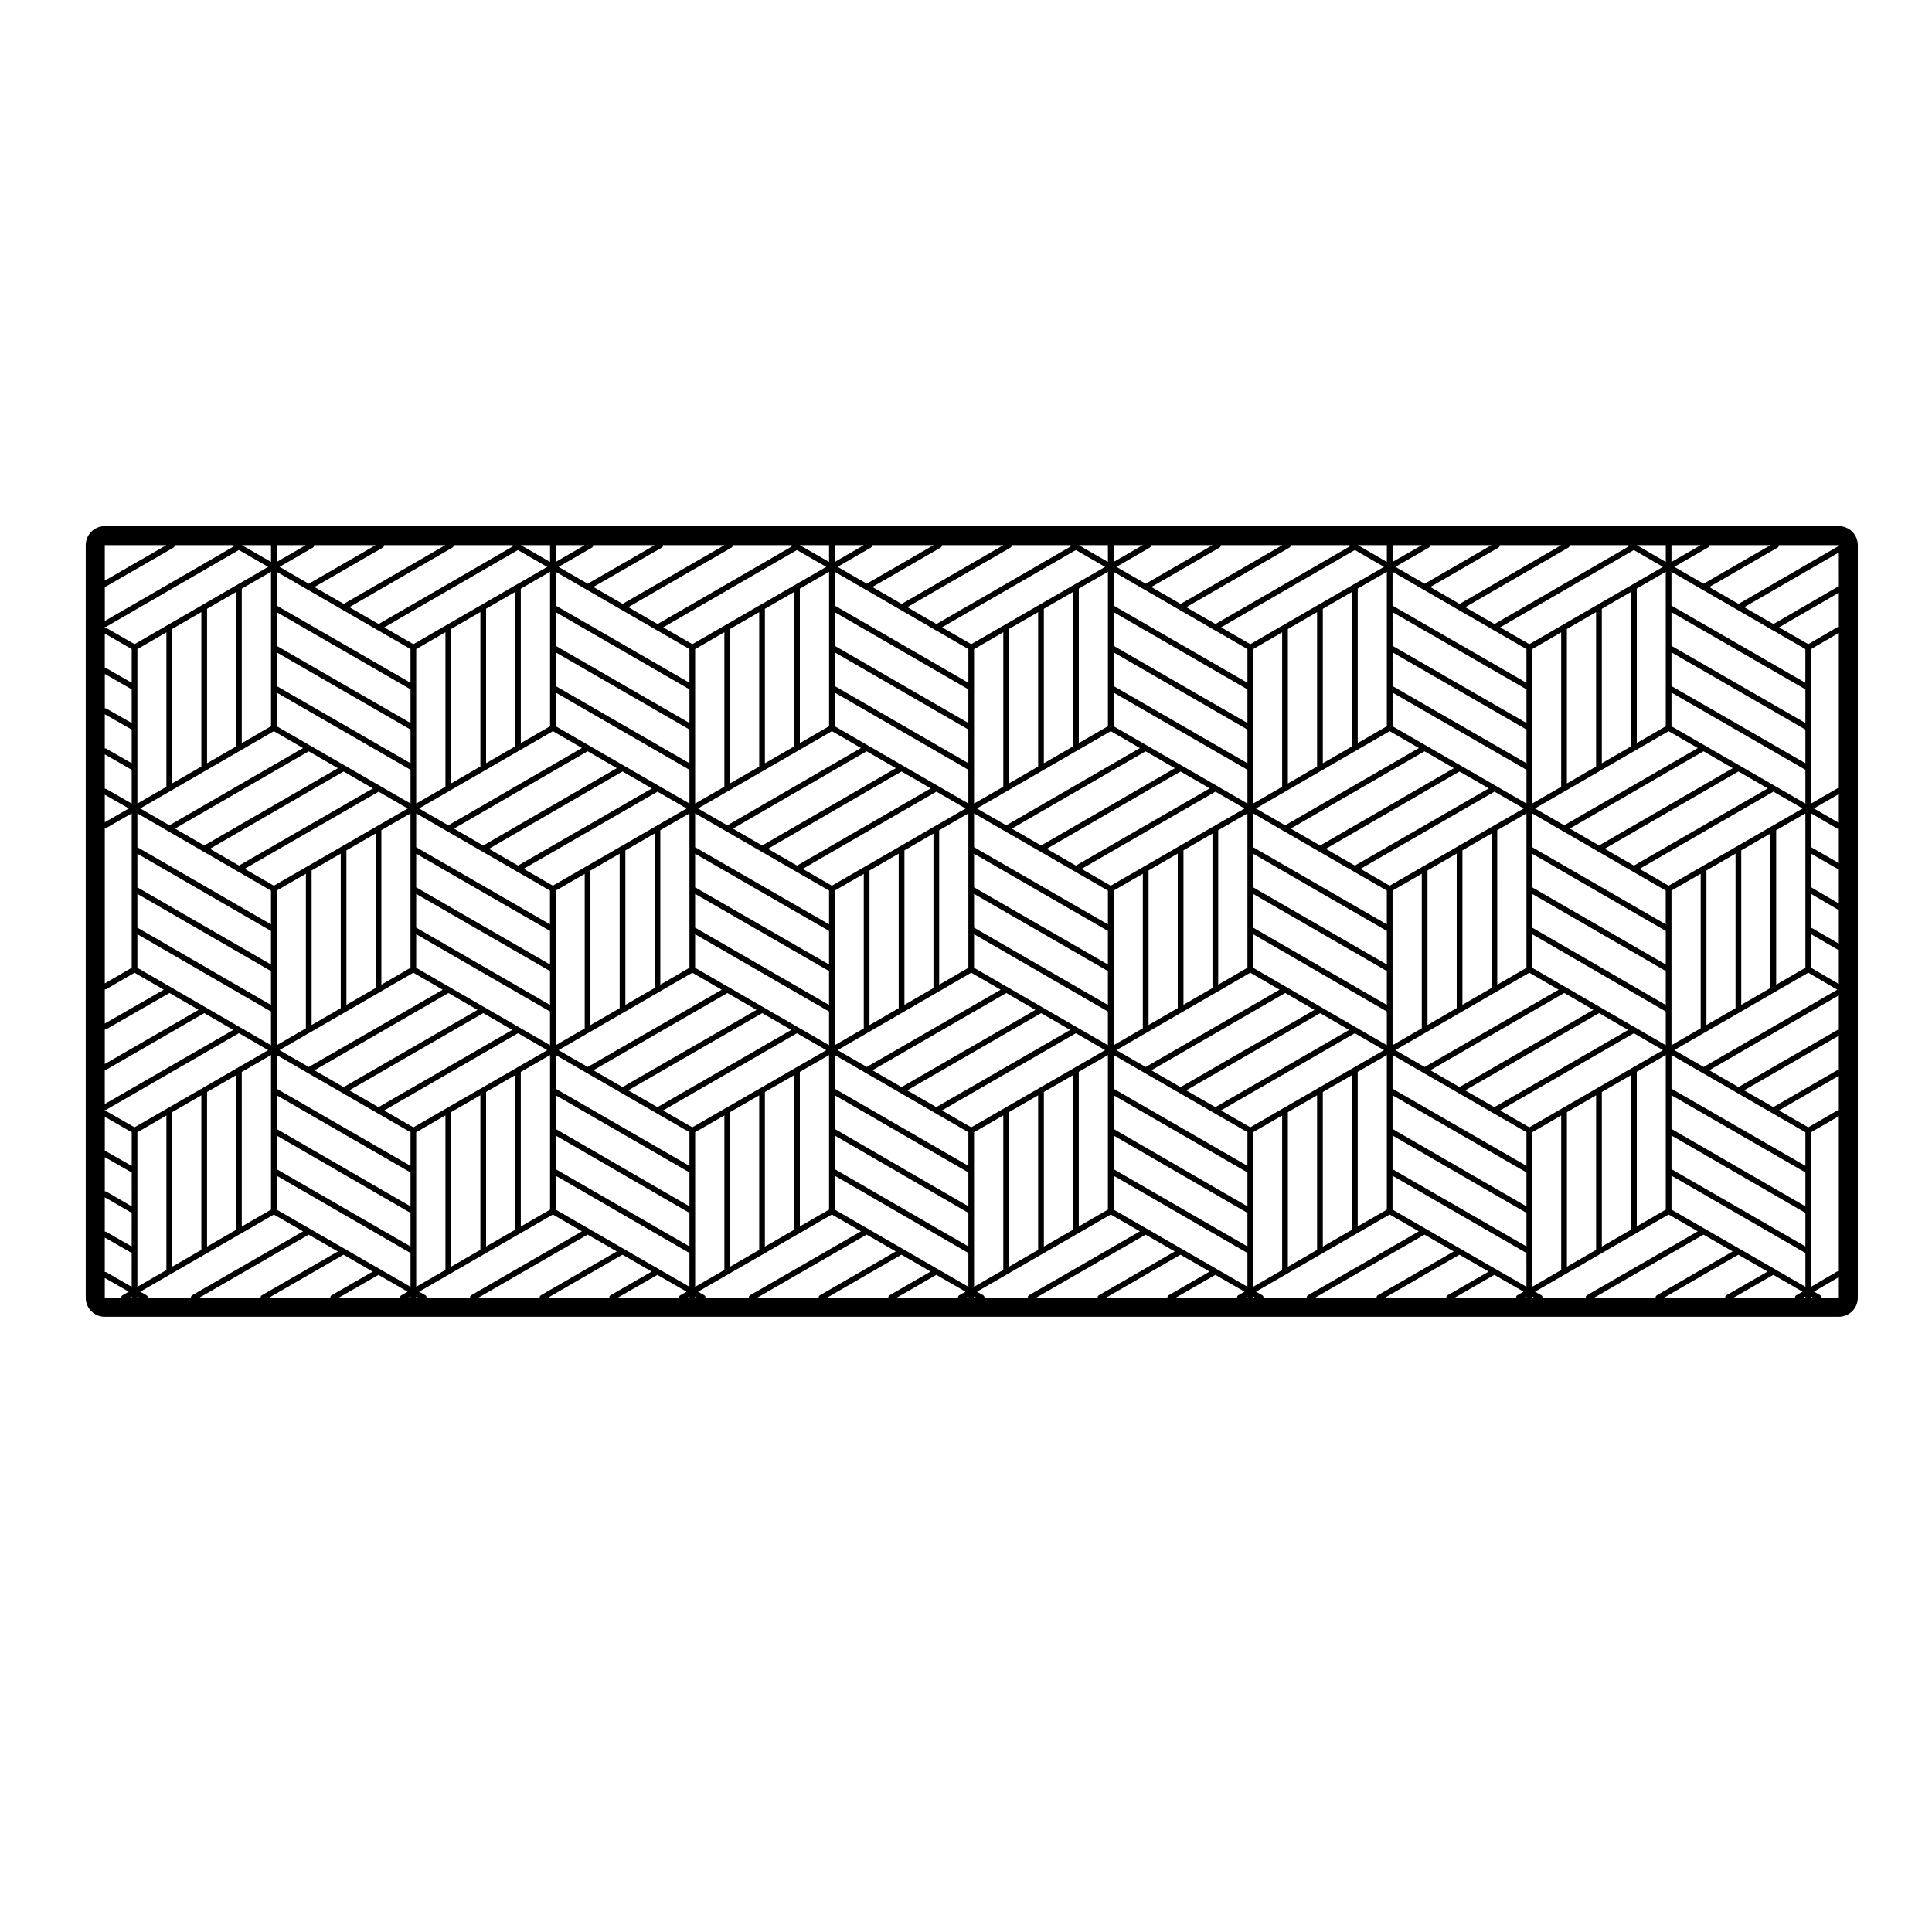 <?xml version="1.0" encoding="UTF-8"?>
<!-- Uploaded to: ICON Repo, www.svgrepo.com, Generator: ICON Repo Mixer Tools -->
<svg fill="#000000" width="800px" height="800px" version="1.1" viewBox="144 144 512 512" xmlns="http://www.w3.org/2000/svg">
 <path d="m631.3 283.43h-459.54c-2.781 0-5.039 2.254-5.039 5.039v199.45c0 2.785 2.258 5.039 5.039 5.039h459.54c2.785 0 5.039-2.254 5.039-5.039v-199.45c0-2.781-2.25-5.035-5.039-5.035zm-34.363 5.035h16.246l-17.723 10.227-7.742-4.473 8.891-5.106c0.242-0.129 0.328-0.387 0.328-0.648zm-9.98 0h7.742l-7.742 4.453zm0 7.07 8.113 4.684c0.004 0.004 0.016 0.004 0.02 0.012l9.141 5.273c0.066 0.055 0.141 0.102 0.223 0.125l8.953 5.168c0.102 0.098 0.215 0.156 0.336 0.191l8.699 5.023v8.922l-35.488-20.453v-8.945zm-406.55 94.297v-8.938l35.406 20.453v8.969zm35.41 22.234v8.922l-35.406-20.512-0.004-8.895zm-35.41-32.918v-8.891l35.406 20.453v8.891zm0-10.637v-8.949l7.894 4.559c0.102 0.113 0.234 0.188 0.375 0.219l8.902 5.144c0.098 0.098 0.211 0.156 0.336 0.191l8.867 5.129c0.09 0.09 0.207 0.152 0.324 0.188l8.711 5.031v8.938zm17.73-0.449-7.742-4.481 35.414-20.477 7.742 4.473zm36.922-19.609 7.754 4.481-35.477 20.449-7.688-4.445zm-26.211 25.797 35.484-20.445 7.703 4.449-35.465 20.465zm43.941-14.688v9.371 0.031 10.605 0.031 10.656 0.031 10.184l-7.719 4.469v-40.926zm-9.23 5.32v40.926l-7.75 4.484v-40.934zm-9.258 5.348v40.941l-7.719 4.465v-40.949zm-16.977 41.414v-0.031-10.688-0.031-10.605-0.031-10.23l7.742-4.469v40.949l-7.742 4.481zm17.949 0.703c0.109-0.035 0.211-0.098 0.301-0.172l8.844-5.117c0.203-0.023 0.379-0.133 0.492-0.289l8.629-4.992 7.785 4.508-35.5 20.469-7.75-4.469zm27.566-5.188 7.715 4.465-35.488 20.465-7.723-4.457zm9.227 5.328 7.684 4.449-35.453 20.469-7.719-4.453zm-17.766-12.016v-8.891l35.465 20.48v8.922zm0-10.641v-8.938l35.465 20.453v8.969zm0-10.684v-8.891l35.465 20.453v8.891zm0-10.637v-8.949l8.012 4.625c0.07 0.055 0.145 0.102 0.227 0.125l9.027 5.211c0.07 0.059 0.152 0.105 0.23 0.137l8.949 5.16c0.082 0.074 0.176 0.125 0.273 0.156l8.734 5.043v8.938zm17.77-0.445-7.75-4.473 35.402-20.5 7.742 4.473zm36.91-19.621 7.769 4.488-35.469 20.453-7.691-4.445zm-26.195 25.809 35.469-20.453 7.703 4.453-26.504 15.301c-0.082 0.031-0.152 0.074-0.211 0.121l-8.723 5.039zm43.93-14.691v9.375 0.02 10.617 0.02 10.66 0.023 10.188l-7.719 4.469v-40.918zm-9.23 5.328v40.926l-7.75 4.484v-40.938zm-9.262 5.348v40.934l-7.75 4.484v-40.945zm-16.953 41.406v-0.023-10.691-0.023-10.609-0.023-10.238l7.688-4.445v40.949l-7.688 4.453zm17.953 0.695c0.098-0.031 0.176-0.082 0.25-0.141l8.879-5.141c0.191-0.031 0.363-0.133 0.48-0.281l8.637-4.996 7.789 4.504-35.508 20.465-7.719-4.453zm27.547-5.18 7.715 4.457-35.504 20.461-7.719-4.453zm9.223 5.328 7.703 4.449-35.473 20.465-7.727-4.457zm-17.773-12.016v-8.891l35.488 20.48v8.922l-8.055-4.656c-0.047-0.035-0.09-0.059-0.137-0.082zm0-10.641v-8.938l35.488 20.453v8.969zm0-10.684v-8.891l35.488 20.453v8.891zm0-10.637v-8.949l8 4.609c0.074 0.07 0.168 0.117 0.258 0.145l8.988 5.184c0.086 0.082 0.18 0.133 0.289 0.168l8.973 5.168c0.066 0.055 0.141 0.102 0.223 0.125l8.762 5.055v8.938zm17.781-0.449-7.754-4.469 35.422-20.496 7.738 4.473zm36.918-19.617 7.738 4.481-35.434 20.465-7.707-4.445zm-26.184 25.816 35.434-20.465 7.707 4.465-26.516 15.32c-0.047 0.02-0.09 0.047-0.133 0.074l-8.762 5.066zm43.898-14.699v9.371 0.031 10.605 0.031 10.656 0.031 10.184l-7.742 4.488v-40.918zm-9.254 5.348v40.926l-7.691 4.457v-40.934zm-9.211 5.32v40.934l-7.742 4.488v-40.949zm-16.949 41.414v-0.031-10.688-0.031-10.605-0.031-10.23l7.691-4.449v40.949l-7.691 4.457zm17.922 0.703c0.117-0.035 0.223-0.098 0.309-0.176l8.844-5.125c0.156-0.035 0.297-0.117 0.402-0.23l8.695-5.039 7.789 4.508-35.477 20.465-7.719-4.457zm27.543-5.188 7.715 4.465-35.477 20.461-7.715-4.457zm9.223 5.332 7.699 4.449-35.477 20.453-7.699-4.445zm-17.77-12.02v-8.891l35.469 20.48v8.922l-7.977-4.613c-0.074-0.066-0.156-0.109-0.25-0.141zm0-10.641v-8.938l35.469 20.453v8.969zm0-10.684v-8.891l35.469 20.453v8.891zm0-10.637v-8.949l8.027 4.629c0.066 0.055 0.133 0.098 0.207 0.121l9.047 5.215c0.066 0.055 0.141 0.102 0.223 0.125l9.074 5.234c0.031 0.02 0.055 0.035 0.082 0.047l8.812 5.09v8.938zm17.777-0.445-7.75-4.469 35.434-20.488 7.75 4.473zm36.941-19.613 7.738 4.473-35.465 20.465-7.707-4.449zm-26.207 25.812 35.457-20.465 7.719 4.457-35.465 20.465zm43.934-14.703v9.371 0.023 10.609 0.023 10.66 0.031 10.184l-7.742 4.484v-40.918zm-9.262 5.34v40.926l-7.684 4.449v-40.934zm-9.199 5.312v40.934l-7.742 4.484v-40.949zm-16.996 41.43v-0.031-10.688-0.031-10.605-0.031-10.23l7.738-4.469v40.949l-7.738 4.481zm17.914 0.719c0.156-0.035 0.293-0.109 0.395-0.227l8.785-5.082c0.172-0.035 0.316-0.121 0.43-0.246l8.691-5.027 7.758 4.492-35.473 20.484-7.75-4.469zm27.566-5.215 7.734 4.481-35.484 20.465-7.723-4.457zm9.246 5.344 7.68 4.449-35.457 20.461-7.699-4.445zm-17.754-12.02v-8.891l35.43 20.48v8.922l-7.996-4.629c-0.066-0.051-0.133-0.098-0.207-0.117zm0-10.641v-8.938l35.43 20.453v8.969zm0-10.684v-8.891l35.43 20.453v8.891zm0-10.637v-8.949l7.883 4.555c0.105 0.109 0.242 0.191 0.395 0.227l9.027 5.215c0.047 0.031 0.098 0.059 0.141 0.086l9.055 5.223c0.051 0.035 0.102 0.066 0.156 0.09l8.766 5.066v8.938zm17.758-0.438-7.773-4.488 35.441-20.48 7.75 4.473zm36.93-19.625 7.754 4.481-35.484 20.465-7.688-4.445zm-26.219 25.812 35.488-20.461 7.719 4.453-35.492 20.465zm43.961-14.699v9.371 0.031 10.605 0.031 10.656 0.031 10.184l-7.738 4.481-0.004-40.93zm-9.25 5.332v40.926l-7.715 4.465v-40.934zm-9.23 5.324v40.934l-7.742 4.481v-40.945zm-17.004 41.426v-0.031-10.688-0.031-10.605-0.031-10.23l7.742-4.469v40.949l-7.742 4.481zm17.941 0.715c0.137-0.035 0.266-0.105 0.363-0.211l8.812-5.094c0.18-0.031 0.336-0.121 0.453-0.262l8.676-5.012 7.758 4.5-35.5 20.48-7.754-4.469zm27.566-5.211 7.703 4.465-35.469 20.469-7.723-4.453zm9.215 5.336 7.707 4.465-35.453 20.461-7.719-4.453zm-17.723-12.012v-8.891l35.402 20.48v8.922l-7.918-4.59c-0.09-0.086-0.191-0.141-0.309-0.176zm0-10.641v-8.938l35.402 20.453v8.969zm0-10.684v-8.891l35.402 20.453v8.891zm0-10.637v-8.949l7.898 4.57c0.105 0.105 0.227 0.172 0.363 0.207l8.902 5.144c0.102 0.098 0.211 0.156 0.336 0.191l17.898 10.348v8.938zm17.727-0.449-7.738-4.481 35.418-20.48 7.742 4.473zm36.938-19.613 7.758 4.481-35.465 20.465-7.719-4.461zm-26.195 25.82 35.465-20.469 7.723 4.457-35.492 20.465zm43.938-14.707v9.371 0.023 10.609 0.031 10.656 0.031 10.184l-7.742 4.481v-40.918zm-9.262 5.336v40.926l-7.738 4.473v-40.934zm-9.246 5.336v40.941l-7.715 4.457v-40.945zm-16.98 41.41v-0.031-10.688-0.031-10.605-0.031-10.23l7.742-4.469v40.949l-7.742 4.481zm17.977 0.699c0.098-0.035 0.18-0.086 0.262-0.152l8.887-5.141c0.176-0.031 0.332-0.121 0.441-0.258l8.688-5.012 7.684 4.492-35.422 20.48-7.754-4.469zm-17.977-106.11 35.488 20.453v8.914l-35.488-20.453zm0 10.656 35.488 20.453v8.922l-35.488-20.453zm0 10.664 35.488 20.453v8.938l-17.23-9.945c-0.082-0.07-0.168-0.117-0.262-0.152l-8.988-5.184c-0.082-0.074-0.172-0.125-0.277-0.156l-8.73-5.043zm6.973 14.684-35.414 20.48-7.723-4.465 7.965-4.609c0.074-0.023 0.141-0.07 0.203-0.109l18.367-10.625c0.035-0.016 0.066-0.035 0.102-0.055l8.77-5.078zm-43.891 14.711v-9.359-0.023-10.641-0.023-10.629-0.023-10.219l7.688-4.453v40.93zm9.203-5.328v-40.93l7.738-4.484v40.93zm9.254-5.348v-40.93l7.742-4.484v40.93zm9.262-5.363v-40.93l7.684-4.449v9.371 0.031 10.625 0.031 10.637 0.031 10.203zm7.688-52.441v4.449l-7.672-4.449zm-0.754 5.762-35.406 20.48-7.719-4.457 35.422-20.484zm-24.734-5.762h15.637c0.004 0.121-0.066 0.246-0.004 0.352l-35.539 20.555-7.734-4.465 27.316-15.793c0.238-0.129 0.324-0.387 0.324-0.648zm-18.516 0h16.297l-26.938 15.578-7.758-4.481 18.07-10.445c0.25-0.133 0.328-0.391 0.328-0.652zm-18.457 0h16.246l-17.695 10.227-7.742-4.473 8.867-5.106c0.242-0.129 0.324-0.387 0.324-0.648zm-9.945 0h7.727l-7.727 4.449zm0 7.07 8.113 4.684c0.004 0.004 0.016 0.004 0.02 0.012l9.152 5.285c0.059 0.051 0.125 0.086 0.195 0.109l8.977 5.18c0.09 0.09 0.203 0.152 0.316 0.188l8.707 5.023v8.922l-35.488-20.453 0.004-8.949zm0 10.695 35.488 20.453v8.914l-35.488-20.453zm0 10.656 35.488 20.453v8.922l-35.488-20.453zm0 10.664 35.488 20.453v8.938l-17.219-9.941c-0.082-0.074-0.172-0.125-0.277-0.156l-8.984-5.184c-0.082-0.074-0.172-0.125-0.277-0.156l-8.73-5.043zm6.969 14.684-35.438 20.48-7.723-4.465 8-4.625c0.051-0.02 0.09-0.047 0.125-0.074l27.305-15.785zm-43.914 14.711v-9.359-0.031-10.637-0.031-10.625-0.031-10.211l7.684-4.449v40.934zm9.199-5.32v-40.93l7.742-4.481v40.93zm9.262-5.352v-40.93l7.738-4.481v40.934zm9.25-5.352v-40.93l7.715-4.465v9.371 0.031 10.625 0.031 10.637 0.031 10.203zm7.719-52.457v4.449l-7.672-4.449zm-0.758 5.762-35.434 20.48-7.719-4.465 35.434-20.488zm-24.727-5.762h15.633c0 0.117-0.066 0.242-0.012 0.344l-35.559 20.559-7.715-4.453 27.328-15.801c0.242-0.129 0.324-0.387 0.324-0.648zm-18.52 0h16.305l-26.949 15.578-7.754-4.481 18.07-10.445c0.246-0.133 0.328-0.391 0.328-0.652zm-18.484 0h16.27l-17.695 10.227-7.742-4.473 8.844-5.106c0.242-0.129 0.324-0.387 0.324-0.648zm-9.914 0h7.703l-7.703 4.449zm0 7.07 17.316 10c0.047 0.031 0.086 0.055 0.125 0.074l8.969 5.18c0.105 0.105 0.227 0.172 0.363 0.207l8.688 5.019v8.922l-35.457-20.453zm0 10.695 35.457 20.453v8.914l-35.457-20.453zm0 10.656 35.457 20.453v8.922l-35.457-20.453zm0 10.664 35.457 20.453v8.938l-17.176-9.926c-0.098-0.086-0.203-0.145-0.312-0.18l-8.957-5.168c-0.086-0.082-0.18-0.133-0.289-0.168l-8.723-5.039 0.004-8.91zm6.961 14.684-35.434 20.488-7.758-4.473 7.93-4.578c0.141-0.035 0.266-0.105 0.359-0.207l27.18-15.695zm-43.949 14.711v-9.359-0.023-10.641-0.023-10.629-0.023-10.219l7.75-4.481v40.934zm9.266-5.348v-40.93l7.715-4.457v40.93zm9.23-5.328v-40.93l7.742-4.481v40.934zm9.262-5.352v-40.93l7.715-4.457v9.375 0.02 10.637 0.02 10.645 0.02 10.207zm7.711-52.453v4.449l-7.703-4.449zm-0.754 5.762-35.469 20.48-7.715-4.465 35.449-20.48zm-24.734-5.762h15.609c0 0.121-0.066 0.25-0.004 0.359l-35.559 20.547-7.715-4.465 27.34-15.789c0.25-0.133 0.328-0.391 0.328-0.652zm-18.512 0h16.297l-26.965 15.574-7.742-4.484 18.082-10.434c0.246-0.137 0.328-0.395 0.328-0.656zm-18.484 0h16.273l-17.703 10.219-7.715-4.465 8.816-5.106c0.242-0.133 0.328-0.387 0.328-0.648zm-9.902 0h7.688l-7.688 4.449zm0 7.07 7.945 4.594c0.082 0.074 0.172 0.121 0.273 0.156l8.977 5.195c0.082 0.074 0.176 0.125 0.277 0.156l8.883 5.141c0.105 0.109 0.242 0.191 0.387 0.227l8.672 5.012v8.922l-35.406-20.453-0.004-8.949zm0 10.695 35.406 20.453v8.914l-35.406-20.453zm0 10.656 35.406 20.453v8.922l-35.406-20.453zm0 10.664 35.406 20.453v8.938l-17.23-9.969c-0.059-0.051-0.125-0.086-0.195-0.109l-9.125-5.281c-0.016-0.012-0.035-0.02-0.055-0.031l-8.801-5.094zm6.941 14.672-35.422 20.5-7.758-4.473 7.945-4.586c0.125-0.035 0.238-0.102 0.328-0.188l27.215-15.707zm-43.941 14.723v-9.359-0.031-10.637-0.031-10.625-0.031-10.211l7.742-4.473v40.934zm9.258-5.34v-40.93l7.719-4.453v40.93zm9.227-5.328v-40.934l7.75-4.469v40.93zm9.262-5.344v-40.934l7.742-4.469v9.371 0.023 10.629 0.023 10.641 0.023 10.207zm7.742-52.469v4.453l-7.754-4.453zm-0.754 5.762-35.484 20.48-7.703-4.453 35.422-20.484zm-24.785-5.762h15.613c0 0.125-0.066 0.258 0 0.367l-35.523 20.547-7.742-4.481 27.332-15.785c0.238-0.129 0.32-0.387 0.32-0.648zm-18.461 0h16.246l-26.953 15.566-7.75-4.481 18.129-10.434c0.246-0.133 0.328-0.391 0.328-0.652zm-18.512 0h16.297l-17.746 10.219-7.715-4.457 8.844-5.106c0.238-0.137 0.32-0.395 0.32-0.656zm-9.926 0h7.688l-7.688 4.449zm0 7.07 7.918 4.574c0.09 0.09 0.203 0.152 0.316 0.188l8.934 5.16c0.098 0.098 0.207 0.156 0.328 0.191l8.949 5.168c0.086 0.082 0.18 0.133 0.281 0.16l8.707 5.031v8.922l-35.438-20.453v-8.941zm0 10.695 35.438 20.453v8.914l-35.438-20.453zm0 10.656 35.438 20.453v8.922l-35.438-20.453zm0 10.664 35.438 20.453v8.938l-17.32-10.004c-0.023-0.02-0.051-0.035-0.074-0.047l-18.047-10.43v-8.91zm6.941 14.668-35.406 20.504-7.754-4.473 7.934-4.578c0.133-0.035 0.25-0.105 0.344-0.203l9.023-5.211c0.055-0.023 0.105-0.055 0.152-0.09l18.012-10.398zm-43.91 14.727v-9.359-0.031-10.637-0.031-10.625-0.031-10.211l7.742-4.473v40.93zm9.254-5.34v-40.938l7.75-4.473v40.93zm9.258-5.352v-40.934l7.688-4.438v40.93zm9.203-5.316v-40.93l7.75-4.481v9.371 0.031 10.625 0.031 10.637 0.031 10.203zm7.75-52.473v4.449l-7.734-4.449zm-0.762 5.762-8.055 4.656c-0.047 0.02-0.09 0.047-0.133 0.074l-27.27 15.754-7.711-4.453 35.406-20.488zm-24.781-5.762h15.633c0 0.121-0.059 0.246-0.004 0.352l-35.52 20.559-7.734-4.469 27.297-15.793c0.242-0.133 0.328-0.387 0.328-0.648zm-18.461 0h16.246l-26.918 15.578-7.754-4.481 18.102-10.445c0.242-0.133 0.324-0.391 0.324-0.652zm-18.516 0h16.297l-17.719 10.227-7.742-4.473 8.844-5.106c0.238-0.129 0.32-0.387 0.32-0.648zm-9.922 0h7.707l-7.707 4.449zm0 7.07 17.32 10c0.039 0.031 0.086 0.055 0.125 0.074l9.043 5.219c0.074 0.07 0.16 0.117 0.258 0.145l8.715 5.039v8.922l-35.465-20.453zm0 10.695 35.465 20.453v8.914l-35.465-20.453zm0 10.656 35.465 20.453v8.922l-35.465-20.453zm0 10.664 35.465 20.453v8.938l-17.18-9.926c-0.09-0.086-0.195-0.145-0.312-0.18l-8.957-5.168c-0.082-0.082-0.18-0.133-0.289-0.168l-8.727-5.039zm6.977 14.684-35.414 20.48-7.723-4.465 7.977-4.613c0.059-0.023 0.121-0.059 0.172-0.102l27.262-15.77zm-43.895 14.711v-9.359-0.023-10.641-0.031-10.625-0.023-10.219l7.688-4.449v40.93zm9.199-5.328v-40.93l7.75-4.484v40.93zm9.262-5.348v-40.93l7.688-4.449v40.93zm9.199-5.328v-40.93l7.75-4.484v9.371 0.023 10.629 0.023 10.641 0.023 10.207zm7.75-52.477v4.449l-7.707-4.449zm-44.051 0h16.312l-16.312 9.402zm0 11.035c0.125 0 0.258-0.035 0.379-0.105l17.824-10.273c0.242-0.137 0.328-0.395 0.328-0.656h15.633c0 0.117-0.059 0.242-0.004 0.344l-34.152 19.75v-9.059zm0 10.641c0.125 0 0.258 0.02 0.379-0.051l35.16-20.332 7.75 4.469-8.012 4.637c-0.082 0.031-0.156 0.074-0.215 0.125l-27.18 15.719-7.508-4.328c-0.117-0.07-0.246-0.051-0.379-0.051v-0.188zm0 1.762 7.129 4.109v8.922l-6.75-3.871c-0.117-0.07-0.246-0.051-0.379-0.051zm0 10.695 7.129 4.086v8.922l-6.75-3.844c-0.121-0.07-0.246-0.051-0.371-0.051v-9.113zm0 10.684 7.129 4.062v8.922l-6.75-3.871c-0.117-0.07-0.246-0.051-0.379-0.051zm0 10.641 7.129 4.086v8.941l-6.75-3.871c-0.117-0.07-0.246-0.051-0.379-0.051zm0 10.684 6.363 3.648-6.363 3.652zm0 8.879c0.125 0 0.258 0.016 0.379-0.051l6.75-3.879v9.375 0.031 10.605 0.031 10.656 0.031 10.188l-7.129 4.133zm0 42.703c0.125 0 0.262 0.02 0.379-0.051l7.5-4.352 7.754 4.488-15.633 8.969zm0 10.629c0.125 0 0.258 0.02 0.379-0.051l16.766-9.617 7.707 4.465-24.852 14.355zm0 10.727c0.125 0 0.258 0.02 0.379-0.051l25.98-15.008 7.68 4.449-34.043 19.637v-9.027zm4.695 59.711c-0.246 0.137-0.332 0.395-0.332 0.66h-4.363v-5.238l6.352 3.641zm2.434 0.66h-0.523l0.523-0.297zm0-2.898-6.75-3.871c-0.117-0.07-0.246-0.051-0.379-0.051v-9.125l7.129 4.086zm0-10.695-6.75-3.871c-0.117-0.07-0.246-0.051-0.379-0.051v-9.109l7.129 4.133zm0-10.633-6.746-3.914c-0.117-0.07-0.25-0.055-0.379-0.055v-9.062l7.129 4.062 0.004 8.969zm0-10.711-6.75-3.844c-0.121-0.07-0.246-0.051-0.371-0.051v-9.113l7.129 4.086v8.922zm-6.75-14.531c-0.117-0.07-0.246-0.051-0.379-0.051v-0.246c0.125 0 0.258 0.02 0.379-0.051l35.172-20.293 7.742 4.488-8.055 4.656c-0.047 0.02-0.098 0.047-0.137 0.082l-9.059 5.231c-0.051 0.023-0.098 0.051-0.141 0.086l-9.012 5.195c-0.125 0.035-0.242 0.105-0.336 0.191l-8.672 5.008zm43.672-14.844v9.336 0.023 10.641 0.023 10.629 0.023 10.277l-7.75 4.481v-40.961zm-9.262 5.348v40.961l-7.688 4.445v-40.961zm-9.199 5.316v40.961l-7.75 4.473v-40.961zm-9.262 5.344v40.961l-7.688 4.445v-9.371-0.023-10.602-0.023-10.699-0.031-10.203zm-7.688 48.305v-0.297l0.52 0.297zm14.188 0h-11.43c0-0.266-0.086-0.523-0.328-0.66l-1.664-0.941 35.398-20.449 7.723 4.453-29.371 16.938c-0.246 0.148-0.328 0.398-0.328 0.66zm18.461 0h-16.25l29-16.715 7.723 4.453-20.148 11.613c-0.246 0.137-0.324 0.387-0.324 0.648zm18.484 0h-16.273l19.77-11.395 7.742 4.469-10.914 6.273c-0.238 0.141-0.324 0.391-0.324 0.652zm18.82-0.66c-0.242 0.137-0.328 0.395-0.328 0.66h-16.27l10.535-6.055 7.723 4.457zm2.43 0.66h-0.52l0.52-0.297zm0-2.902-7.965-4.594c-0.082-0.074-0.176-0.125-0.281-0.156l-8.883-5.129c-0.117-0.133-0.273-0.223-0.438-0.25l-8.879-5.125c-0.086-0.082-0.191-0.137-0.301-0.172l-8.715-5.027v-8.977l35.465 20.48zm0-10.695-35.465-20.48v-8.914l35.465 20.512zm0-10.625-35.465-20.512v-8.922l35.465 20.453zm0-10.727-35.465-20.453v-8.914l8.047 4.641c0.051 0.035 0.102 0.066 0.156 0.09l27.262 15.723zm-6.977-14.68 35.453-20.469 7.75 4.484-26.504 15.285c-0.055 0.023-0.105 0.055-0.152 0.09l-8.805 5.078zm43.953-14.684v9.336 0.031 10.637 0.031 10.625 0.031 10.273l-7.75 4.469v-40.961zm-9.262 5.336v40.965l-7.688 4.434v-40.961zm-9.199 5.312v40.961l-7.75 4.469v-40.961zm-9.262 5.332v40.961l-7.742 4.469v-9.371-0.031-10.602-0.031-10.695-0.031-10.203zm-7.742 48.332v-0.297l0.52 0.297zm14.242 0h-11.488c0-0.266-0.086-0.523-0.328-0.66l-1.664-0.941 35.453-20.449 7.691 4.445-29.344 16.949c-0.238 0.145-0.32 0.395-0.32 0.656zm18.461 0h-16.246l28.965-16.73 7.723 4.457-20.117 11.621c-0.246 0.141-0.324 0.391-0.324 0.652zm18.457 0h-16.246l19.734-11.406 7.754 4.473-10.914 6.277c-0.242 0.145-0.328 0.395-0.328 0.656zm18.82-0.66c-0.246 0.137-0.332 0.395-0.332 0.66h-16.27l10.539-6.055 7.723 4.457zm2.434 0.66h-0.523l0.523-0.297zm0-2.902-7.977-4.602c-0.074-0.07-0.16-0.117-0.258-0.145l-8.977-5.18c-0.09-0.09-0.203-0.152-0.316-0.188l-17.914-10.34v-8.977l35.438 20.48-0.004 8.949zm0-10.695-35.438-20.48v-8.914l35.438 20.512zm0-10.625-35.438-20.512v-8.922l35.438 20.453zm0-10.727-35.438-20.453v-8.914l7.898 4.559c0.102 0.105 0.227 0.172 0.359 0.207l9.008 5.195c0.039 0.031 0.082 0.055 0.121 0.074l18.051 10.414zm-6.981-14.68 35.473-20.465 7.75 4.481-17.254 9.945c-0.086 0.035-0.16 0.082-0.23 0.133l-9.02 5.199c-0.07 0.031-0.137 0.066-0.195 0.109l-8.785 5.062zm43.973-14.684v9.336 0.023 10.641 0.023 10.629 0.023 10.277l-7.742 4.465v-40.961zm-9.254 5.332v40.961l-7.75 4.469v-40.965zm-9.254 5.34v40.961l-7.719 4.449v-40.961zm-9.23 5.316v40.961l-7.742 4.465v-9.371-0.031-10.602-0.031-10.695-0.031-10.203zm-7.75 48.324v-0.297l0.52 0.297zm14.219 0h-11.457c0-0.266-0.086-0.523-0.328-0.66l-1.664-0.941 35.477-20.449 7.688 4.445-29.387 16.949c-0.242 0.145-0.328 0.395-0.328 0.656zm18.516 0h-16.297l29.016-16.727 7.719 4.457-20.105 11.617c-0.254 0.141-0.332 0.391-0.332 0.652zm18.457 0h-16.246l19.73-11.402 7.723 4.465-10.883 6.281c-0.242 0.145-0.324 0.395-0.324 0.656zm18.793-0.66c-0.242 0.137-0.328 0.395-0.328 0.66h-16.242l10.504-6.066 7.734 4.469zm2.43 0.66h-0.52l0.52-0.297zm0-2.902-17.16-9.91c-0.102-0.105-0.227-0.176-0.363-0.211l-9.004-5.199c-0.035-0.023-0.074-0.047-0.109-0.066l-8.77-5.066v-8.977l35.406 20.48zm0-10.695-35.406-20.48v-8.914l35.406 20.512zm0-10.625-35.406-20.512v-8.922l35.406 20.453zm0-10.727-35.406-20.453v-8.914l7.926 4.574c0.09 0.09 0.203 0.152 0.316 0.188l18.242 10.535c0.031 0.02 0.059 0.039 0.09 0.055l8.832 5.106zm-6.988-14.691 35.477-20.453 7.734 4.473-17.285 9.965c-0.051 0.023-0.102 0.051-0.141 0.086l-9.098 5.246c-0.047 0.02-0.086 0.047-0.121 0.074l-8.82 5.09zm43.961-14.672v9.34 0.02 10.641 0.023 10.629 0.023 10.277l-7.715 4.453v-40.961zm-9.227 5.32v40.961l-7.742 4.469v-40.961zm-9.262 5.344v40.961l-7.715 4.453v-40.961zm-9.23 5.316v40.961l-7.75 4.469v-9.371-0.023-10.602-0.023-10.699-0.023-10.207zm-7.75 48.332v-0.297l0.523 0.297zm14.223 0h-11.457c0-0.266-0.086-0.523-0.332-0.66l-1.664-0.941 35.457-20.449 7.719 4.453-29.398 16.938c-0.238 0.148-0.324 0.398-0.324 0.66zm18.516 0h-16.293l29.02-16.715 7.723 4.453-20.121 11.613c-0.246 0.137-0.328 0.387-0.328 0.648zm18.492 0h-16.273l19.746-11.395 7.727 4.457-10.871 6.281c-0.25 0.145-0.328 0.395-0.328 0.656zm18.785-0.66c-0.246 0.137-0.328 0.395-0.328 0.66h-16.246l10.5-6.062 7.738 4.465zm2.43 0.66h-0.52l0.52-0.297zm0-2.902-8.07-4.656c-0.035-0.023-0.074-0.047-0.109-0.066l-8.941-5.16c-0.109-0.133-0.273-0.223-0.438-0.25l-8.879-5.125c-0.09-0.082-0.191-0.137-0.309-0.172l-8.711-5.027v-8.977l35.457 20.48zm0-10.695-35.457-20.48v-8.914l35.457 20.512zm0-10.625-35.457-20.512v-8.922l35.457 20.453zm0-10.727-35.457-20.453v-8.914l8.047 4.641c0.051 0.035 0.102 0.066 0.152 0.09l27.262 15.723zm-6.992-14.691 35.453-20.453 7.727 4.473-17.238 9.945c-0.082 0.031-0.152 0.074-0.215 0.125l-8.961 5.168c-0.137 0.035-0.262 0.105-0.352 0.207l-8.66 4.996zm43.938-14.672v9.336 0.031 10.637 0.031 10.625 0.031 10.273l-7.719 4.449v-40.965zm-9.23 5.328v40.961l-7.738 4.469v-40.961zm-9.258 5.34v40.965l-7.742 4.473v-40.969zm-9.258 5.344v40.961l-7.684 4.438v-9.371-0.031-10.602-0.031-10.695-0.031-10.203zm-7.684 48.301v-0.297l0.52 0.297zm14.188 0h-11.438c0-0.266-0.086-0.523-0.328-0.66l-1.664-0.941 35.422-20.449 7.723 4.453-29.398 16.938c-0.23 0.148-0.316 0.398-0.316 0.66zm18.516 0h-16.301l29.02-16.715 7.727 4.453-20.129 11.613c-0.238 0.137-0.316 0.387-0.316 0.648zm18.484 0h-16.27l19.746-11.395 7.75 4.465-10.902 6.277c-0.242 0.141-0.324 0.391-0.324 0.652zm18.816-0.66c-0.246 0.137-0.328 0.395-0.328 0.66h-16.27l10.52-6.062 7.742 4.465zm2.426 0.66h-0.52l0.52-0.297zm0-2.902-8.027-4.625c-0.059-0.051-0.125-0.09-0.203-0.109l-8.934-5.148c-0.109-0.121-0.258-0.207-0.414-0.238l-8.898-5.129c-0.09-0.086-0.188-0.137-0.297-0.172l-8.723-5.027v-8.977l35.488 20.48zm0-10.695-35.488-20.48v-8.914l35.488 20.512zm0-10.625-35.488-20.512v-8.922l35.488 20.453zm0-10.727-35.488-20.453v-8.914l8.039 4.637c0.055 0.039 0.109 0.074 0.172 0.102l27.277 15.719zm-6.988-14.688 35.449-20.453 7.707 4.469-17.254 9.965c-0.051 0.023-0.102 0.051-0.141 0.086l-9.012 5.203c-0.121 0.035-0.23 0.102-0.316 0.188l-8.68 5.012zm43.91-14.676v9.336 0.031 10.637 0.023 10.629 0.023 10.277l-7.684 4.445v-40.961zm-9.203 5.312v40.961l-7.742 4.481v-40.961zm-9.258 5.352v40.961l-7.738 4.473v-40.961zm-9.254 5.34v40.965l-7.688 4.445v-9.371-0.023-10.602-0.023-10.699-0.023-10.207zm-7.691 48.309v-0.297l0.52 0.297zm14.191 0h-11.438c0-0.266-0.086-0.523-0.328-0.66l-1.664-0.941 35.398-20.449 7.727 4.453-29.379 16.938c-0.234 0.148-0.316 0.398-0.316 0.66zm18.512 0h-16.293l28.996-16.715 7.723 4.449-20.098 11.617c-0.246 0.137-0.328 0.387-0.328 0.648zm18.438 0h-16.223l19.723-11.395 7.742 4.465-10.922 6.277c-0.238 0.141-0.32 0.391-0.32 0.652zm18.844-0.66c-0.246 0.137-0.328 0.395-0.328 0.66h-16.293l10.543-6.062 7.742 4.465zm2.422 0.66h-0.52l0.52-0.297zm0-2.902-8.039-4.637c-0.055-0.039-0.109-0.074-0.172-0.102l-8.957-5.16c-0.105-0.117-0.25-0.195-0.402-0.23l-8.898-5.129c-0.09-0.086-0.188-0.137-0.297-0.172l-8.723-5.027v-8.977l35.488 20.48zm0-10.695-35.488-20.48v-8.914l35.488 20.512zm0-10.625-35.488-20.512v-8.922l35.488 20.453zm0-10.727-35.488-20.453v-8.914l8.039 4.637c0.055 0.039 0.109 0.074 0.172 0.102l27.277 15.719zm1.516 34.949v-0.297l0.52 0.297zm7.34 0h-4.586c0-0.266-0.086-0.523-0.328-0.66l-1.668-0.945 6.586-3.856 0.004 5.461zm0-7.039c-0.133-0.004-0.266-0.02-0.383 0.051l-6.957 4.082v-9.359-0.031-10.602-0.031-10.695-0.031-10.203l7.34-4.246zm0-42.652c-0.125 0-0.262-0.02-0.379 0.055l-7.719 4.469-7.754-4.469 15.852-9.164zm0-10.695c-0.125 0-0.262-0.02-0.379 0.055l-16.984 9.82-7.723-4.449 25.086-14.473zm0-10.625c-0.125 0-0.262-0.02-0.379 0.051l-26.219 15.129-7.723-4.453 34.32-19.84zm0-12.141-7.34-4.289v-8.891l6.961 4.031c0.117 0.07 0.25 0.051 0.379 0.051zm0-10.684-7.34-4.246v-8.926l6.957 4.07c0.121 0.07 0.258 0.051 0.383 0.051zm0-10.641-7.34-4.289v-8.902l6.961 4.004c0.121 0.07 0.25 0.051 0.379 0.055zm0-10.703-7.34-4.223v-8.949l6.961 4.031c0.117 0.074 0.25 0.055 0.379 0.055zm0-10.672-6.59-3.809 6.59-3.809zm0-9.199c-0.125 0-0.262-0.02-0.379 0.055l-6.961 4.031v-9.359-0.031-10.637-0.031-10.625-0.031-10.227l7.34-4.273zm0-42.703c-0.125 0-0.262-0.02-0.379 0.051l-7.719 4.492-7.723-4.453 15.824-9.164 0.004 9.074zm0-10.656c-0.125 0-0.262-0.02-0.379 0.051l-16.953 9.824-7.734-4.465 25.07-14.5 0.004 9.09zm0-10.668c-0.125 0-0.262-0.016-0.379 0.055l-26.199 15.156-7.754-4.473 18.102-10.445c0.242-0.137 0.324-0.395 0.324-0.656h15.906z"/>
</svg>